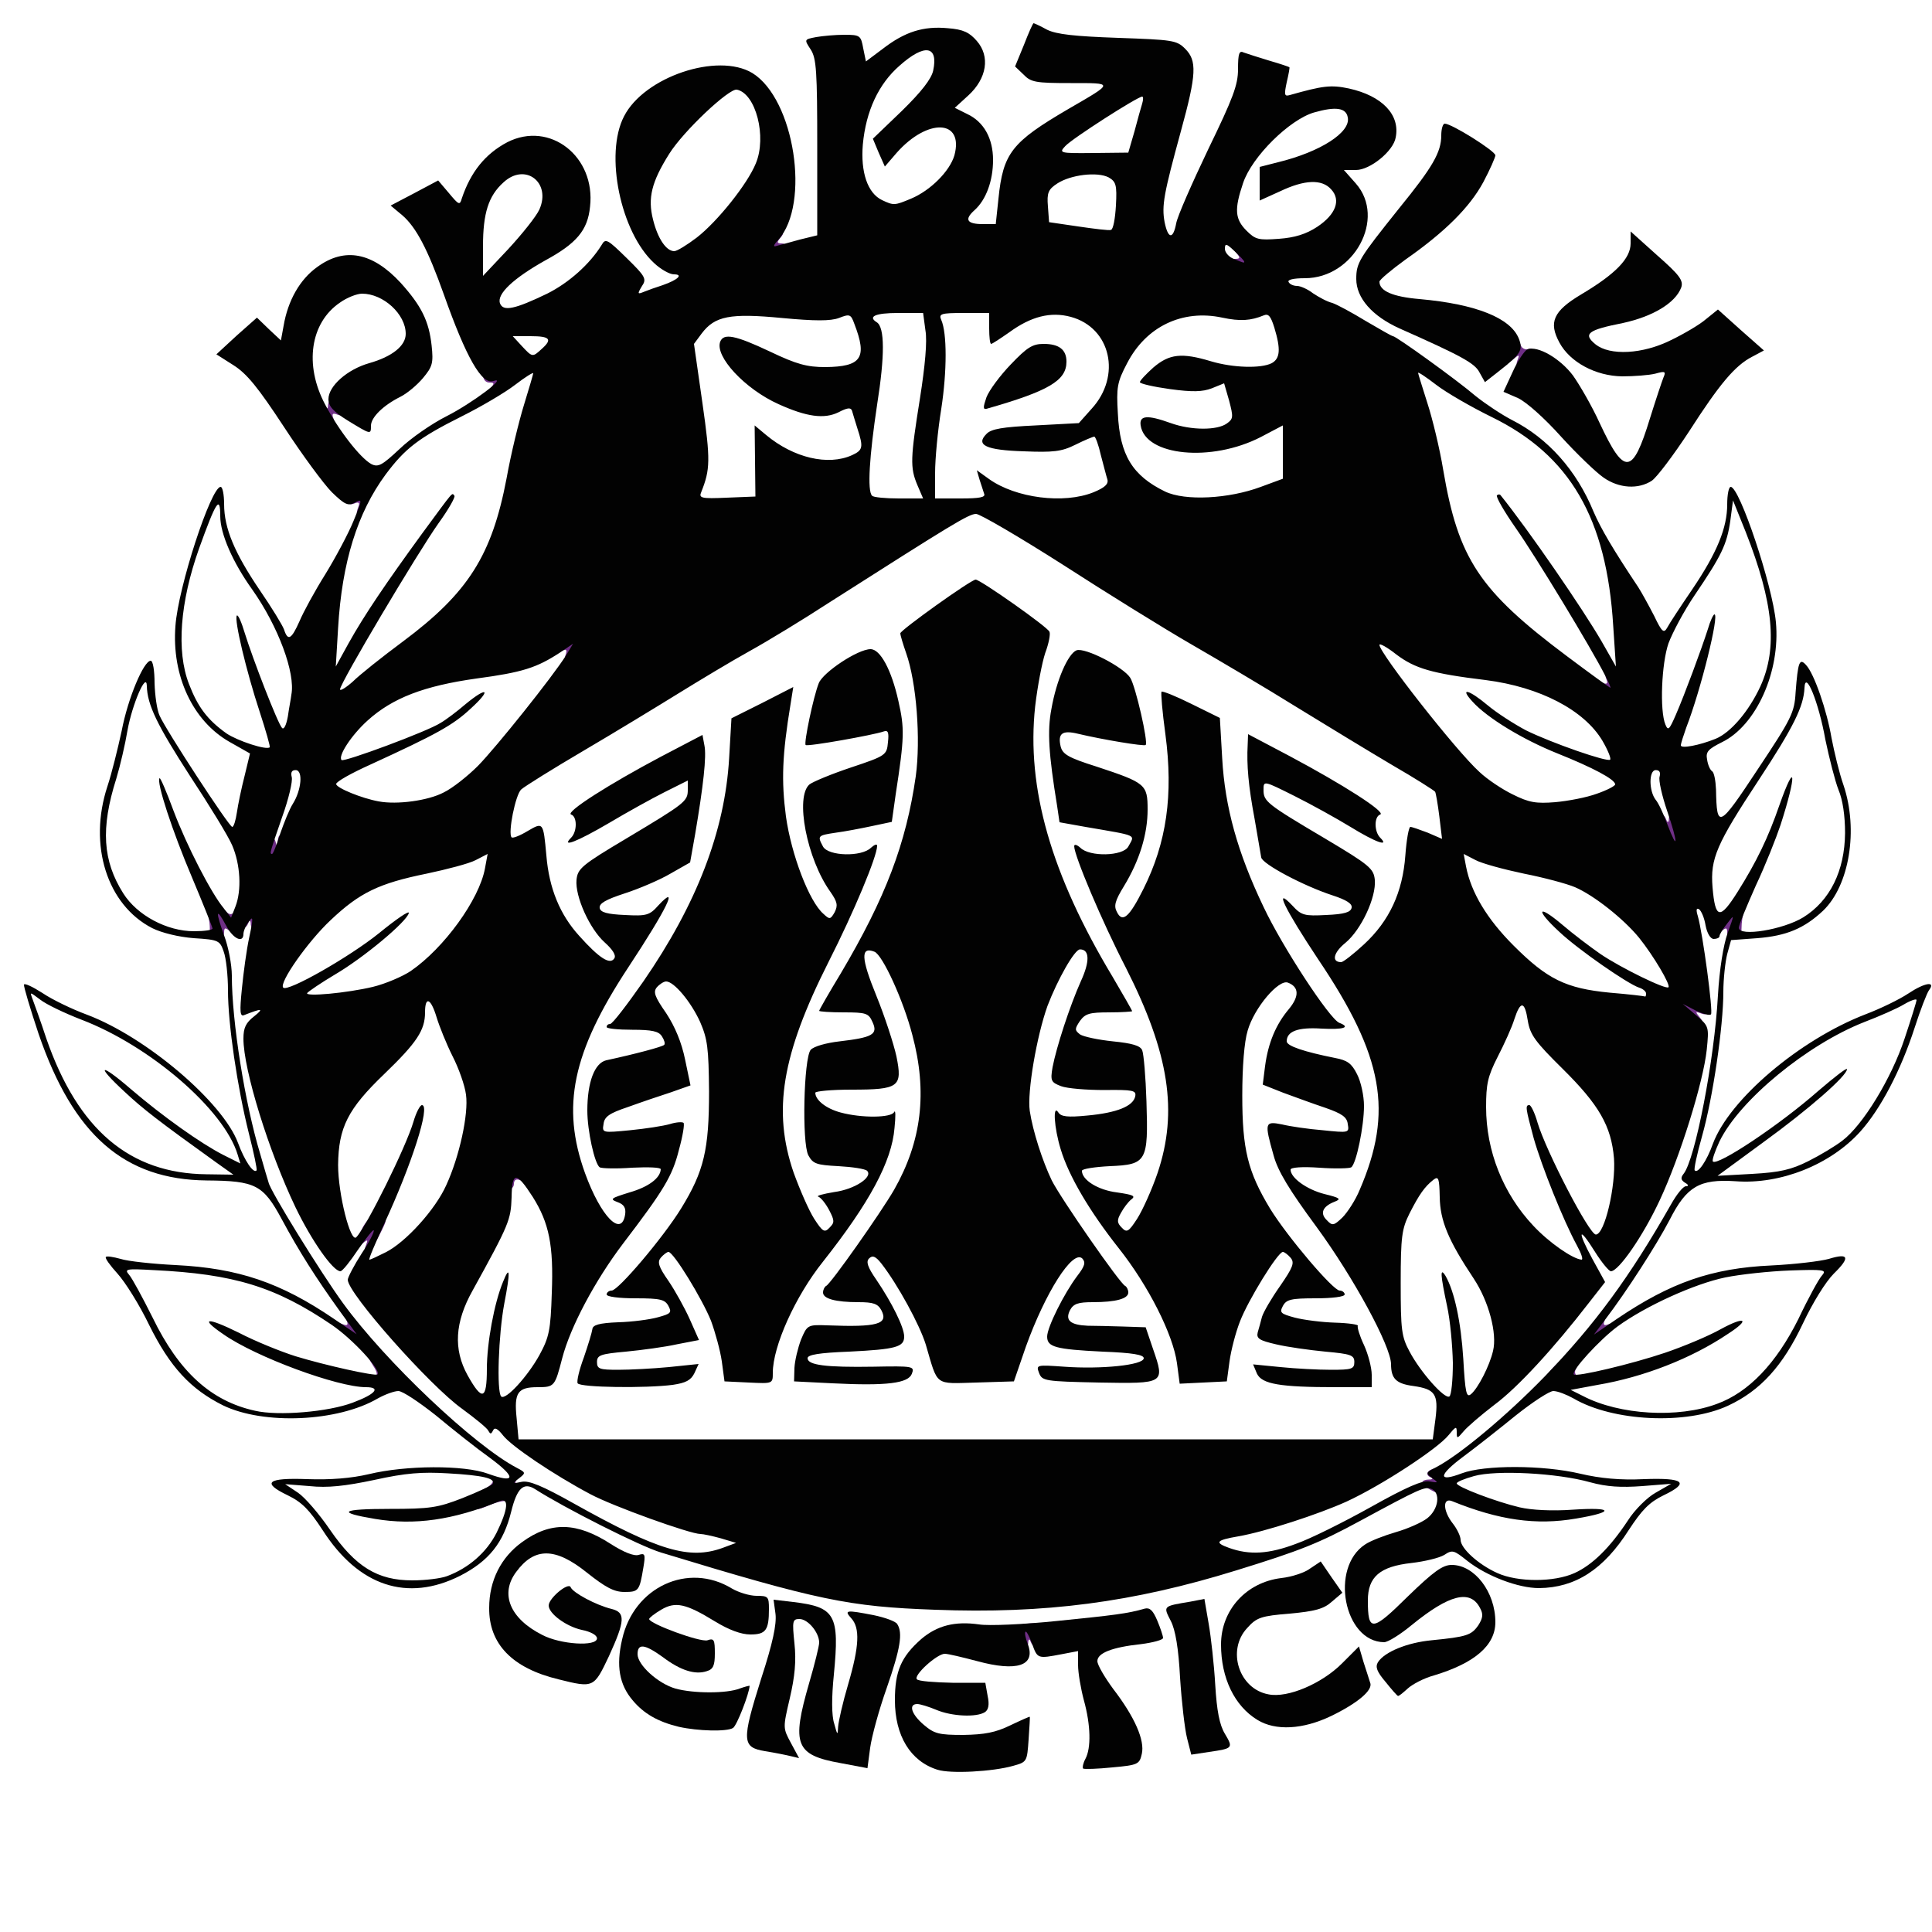 <?xml version="1.0" encoding="utf-8"?>
<!DOCTYPE svg PUBLIC "-//W3C//DTD SVG 20010904//EN" "http://www.w3.org/TR/2001/REC-SVG-20010904/DTD/svg10.dtd">
<svg version="1.0" xmlns="http://www.w3.org/2000/svg" width="500px" height="500px" viewBox="0 0 500 500" preserveAspectRatio="xMidYMid meet">
 <g fill="#6f2f86">
  <path d="M262.2 423.8 c0.3 -2.9 0.7 -3.3 3.6 -3.6 3 -0.3 3.2 -0.1 3.2 2.7 0 3.1 -1.4 4.2 -2.3 1.9 -0.3 -0.8 -0.6 -0.6 -0.6 0.5 -0.1 1 -0.9 1.7 -2.2 1.7 -1.7 0 -2 -0.5 -1.7 -3.2z"/>
  <path d="M123 388.7 c0 -1.6 0.9 -2.8 2.6 -3.5 1.4 -0.7 2.2 -1.7 1.9 -2.2 -0.4 -0.7 0.2 -0.9 1.8 -0.5 1.4 0.4 2.8 0.2 3.1 -0.4 0.4 -0.6 1.2 -1.1 1.8 -1.1 0.7 0 0.6 0.6 -0.2 1.5 -0.7 0.9 -0.8 1.5 -0.2 1.5 0.7 0 0.6 0.9 -0.1 2.5 -0.7 1.4 -1.8 2.3 -2.4 2 -0.7 -0.2 -2.8 0.2 -4.8 1.1 -3.4 1.4 -3.5 1.4 -3.5 -0.9z"/>
  <path d="M370.3 385.6 c-2.7 -1.3 -3 -2.6 -0.5 -2.7 1 0 1.2 -0.3 0.4 -0.6 -1.7 -0.7 -0.5 -2.3 1.9 -2.3 1.1 0 1.8 0.4 1.4 0.9 -0.3 0.5 -0.1 1.2 0.5 1.6 1.4 0.9 1.2 4.5 -0.2 4.4 -0.7 -0.1 -2.3 -0.6 -3.5 -1.3z"/>
  <path d="M96.6 357.5 c-0.3 -0.8 0 -1.5 0.5 -1.5 0.7 0 0.5 -1 -0.5 -2.5 -2.1 -3.2 -2 -4.5 0.2 -4.5 1.9 0 8.2 6.9 8.2 8.9 0 1.7 -7.7 1.3 -8.4 -0.4z"/>
  <path d="M400 357.1 c0 -2 5.7 -7.1 7.8 -7.1 1.4 0 1.5 1.9 0.2 4 -0.6 0.9 -0.5 1.7 0.3 2.2 1.8 1.2 -1.1 2.8 -5 2.8 -2.6 0 -3.3 -0.4 -3.3 -1.9z"/>
  <path d="M89.8 345.7 c-3.1 -2.6 -3.6 -4 -1.1 -3 1.2 0.5 1.5 0.2 1 -1 -1 -2.7 1 -2 3.2 1.2 3.8 5.3 1.9 6.9 -3.1 2.8z"/>
  <path d="M410 346.9 c0 -1.5 3.9 -6.9 5 -6.9 0.5 0 0.6 0.8 0.3 1.7 -0.5 1.2 -0.2 1.5 1 1 2.7 -1 2 1 -1.2 3.2 -3.2 2.3 -5.1 2.7 -5.1 1z"/>
  <path d="M94.7 322.3 c0.6 -1.6 0.5 -1.6 -1 -0.4 -2.1 1.7 -2.2 0.3 -0.1 -3.7 1.1 -2.3 2.2 -3.2 4 -3.2 2.9 0 2.9 0.1 0.4 5 -2 3.9 -4.6 5.7 -3.3 2.3z"/>
  <path d="M129 304.5 c0 -3.3 0.2 -3.5 3.5 -3.5 3.1 0 3.5 0.3 3.5 2.5 0 1.8 -0.4 2.3 -1.5 1.9 -0.9 -0.4 -1.5 0 -1.5 1 0 0.9 -0.8 1.6 -2 1.6 -1.6 0 -2 -0.7 -2 -3.5z"/>
  <path d="M433.7 264.3 c-0.4 -0.3 -0.7 -2.1 -0.7 -4 0 -3 0.3 -3.3 2.9 -3.3 4.4 0 6.1 1 6.1 3.6 0 1.8 -0.4 2.2 -1.7 1.7 -1.6 -0.6 -1.6 -0.5 -0.4 1 1.2 1.5 1 1.7 -2.1 1.7 -1.9 0 -3.8 -0.3 -4.1 -0.7z"/>
  <path d="M54.3 240.3 c0 -1.6 -0.4 -3.8 -0.8 -5 -0.6 -1.8 -0.4 -2.3 1.1 -2.3 1.1 0 2.5 0.9 3.2 2 0.7 1.2 1.7 1.8 2.2 1.5 0.6 -0.4 1 0.8 1 2.6 0 2.7 -0.2 3 -1.5 1.9 -1.2 -1 -1.5 -1 -1.5 0.4 0 0.9 -0.8 1.6 -1.9 1.6 -1.3 0 -1.8 -0.7 -1.8 -2.7z"/>
  <path d="M447 241.4 c0 -1.4 -0.3 -1.4 -1.5 -0.4 -1.3 1.1 -1.5 0.8 -1.5 -1.9 0 -1.9 0.4 -3 1 -2.6 0.6 0.3 1.3 -0.1 1.6 -0.9 0.3 -0.9 1.7 -1.6 3.1 -1.6 2 0 2.4 0.3 1.7 1.8 -0.4 0.9 -0.7 2.9 -0.7 4.5 0 2 -0.5 2.7 -1.8 2.7 -1.1 0 -1.9 -0.7 -1.9 -1.6z"/>
  <path d="M64.9 239.3 c0 -1.1 -0.3 -1.3 -0.6 -0.5 -0.9 2.3 -2.3 1.2 -2.3 -1.8 0 -2.8 0.3 -3 3.5 -3 3.3 0 3.5 0.2 3.5 3.5 0 2.8 -0.4 3.5 -2 3.5 -1.2 0 -2 -0.7 -2.1 -1.7z"/>
  <path d="M67 220 c0 -3.3 0.3 -4 1.9 -4 1.1 0 2.2 0.8 2.4 1.8 0.4 1.6 0.5 1.6 0.6 -0.1 0.2 -3.3 2.1 -0.7 2.1 2.9 0 3.2 -0.2 3.4 -3.5 3.4 -3.4 0 -3.5 -0.1 -3.5 -4z"/>
  <path d="M429 215.1 c0 -3.9 1.3 -5.5 2.3 -2.8 0.3 0.7 0.6 0.5 0.6 -0.5 0.1 -1.1 0.9 -1.8 2.2 -1.8 1.8 0 2 0.5 1.7 4.3 -0.3 3.9 -0.5 4.2 -3.5 4.5 -3.2 0.3 -3.3 0.2 -3.3 -3.7z"/>
  <path d="M413 178.5 c0 -1.9 0.4 -2.3 1.7 -1.8 1.2 0.5 1.5 0.2 1 -1 -0.5 -1.3 -0.1 -1.7 1.8 -1.7 2.2 0 2.5 0.4 2.5 3.5 0 3.3 -0.2 3.5 -3.5 3.5 -3.1 0 -3.5 -0.3 -3.5 -2.5z"/>
  <path d="M146.4 169.4 c0.4 -1.2 0.2 -1.5 -0.9 -1 -1.1 0.4 -1.5 -0.1 -1.5 -1.9 0 -2.2 0.4 -2.5 3.5 -2.5 3.3 0 3.5 0.2 3.5 3.5 0 3.1 -0.3 3.5 -2.6 3.5 -2 0 -2.5 -0.4 -2 -1.6z"/>
  <path d="M92.7 131.3 c0.5 -1.2 0.2 -1.5 -1 -1 -1.3 0.5 -1.7 0.1 -1.7 -1.8 0 -2.2 0.4 -2.5 3.5 -2.5 l3.5 0 -1.7 3.5 c-1.7 3.5 -3.8 5 -2.6 1.8z"/>
  <path d="M82 107 c0 -3 1.4 -4.1 2.3 -1.7 0.3 0.7 0.6 0.5 0.6 -0.5 0.1 -1.1 0.9 -1.8 2.1 -1.8 1.5 0 2 0.7 2 2.5 0 1.9 -0.4 2.3 -1.7 1.8 -1.2 -0.5 -1.5 -0.2 -1 1 0.5 1.3 0.1 1.7 -1.8 1.7 -2.1 0 -2.5 -0.5 -2.5 -3z"/>
  <path d="M126.9 100.6 c1.1 -1.4 1.1 -1.6 -0.3 -1.6 -0.9 0 -1.6 -0.8 -1.6 -2 0 -1.6 0.7 -2 3.6 -2 3.4 0 3.5 0.1 3.2 3.3 -0.3 2.7 -0.7 3.2 -3.2 3.5 -2.6 0.3 -2.8 0.2 -1.7 -1.2z"/>
  <path d="M392.7 93.3 c0.6 -1.6 0.5 -1.6 -1 -0.4 -1.5 1.2 -1.7 1 -1.7 -1.8 0 -3.3 2.5 -4.5 3.6 -1.7 0.3 0.8 1.2 1.2 2 0.9 1 -0.4 1.4 0.3 1.4 2.1 0 2.1 -0.5 2.6 -2.5 2.6 -1.9 0 -2.3 -0.4 -1.8 -1.7z"/>
  <path d="M318 69 c0 -1.2 0.7 -2 1.6 -2 1.4 0 1.4 -0.3 0.4 -1.5 -1.1 -1.3 -0.8 -1.5 1.9 -1.5 2.9 0 3.1 0.2 3.1 3.5 0 3.3 -0.2 3.5 -3.5 3.5 -2.8 0 -3.5 -0.4 -3.5 -2z"/>
  <path d="M197 63.5 c0 -3.3 0.2 -3.5 3.1 -3.5 2.7 0 3 0.2 1.9 1.5 -1 1.2 -1 1.5 0.4 1.5 0.9 0 1.6 0.8 1.6 2 0 1.6 -0.7 2 -3.5 2 -3.3 0 -3.5 -0.2 -3.5 -3.5z"/>
  <path d="M222.7 61.3 c-0.4 -0.3 -0.7 -2.1 -0.7 -4 0 -3.2 0.1 -3.3 4 -3.3 l4 0 0 4 c0 3.9 -0.1 4 -3.3 4 -1.9 0 -3.7 -0.3 -4 -0.7z"/>
 </g>
 <g fill="#020202">
  <path d="M242.6 458 c-7 -2.2 -11 -8.8 -11 -18 0 -7.5 1.6 -11.2 6.8 -15.8 4.1 -3.5 8.7 -4.7 15 -3.8 2.4 0.4 11.5 0 20.2 -0.9 14.8 -1.5 18.2 -1.9 22.7 -3.2 1.3 -0.3 2.1 0.5 3.2 3.1 0.8 1.9 1.5 4 1.5 4.5 0 0.5 -2.6 1.2 -5.7 1.6 -7.5 0.8 -11.3 2.3 -11.3 4.4 0 1 1.9 4.2 4.1 7.2 5.6 7.3 8.2 13.3 7.4 16.8 -0.6 2.7 -1 2.9 -7.6 3.5 -3.9 0.4 -7.3 0.5 -7.6 0.3 -0.2 -0.3 0 -1.4 0.6 -2.5 1.5 -2.8 1.4 -8.7 -0.4 -15.2 -0.8 -3 -1.5 -7.1 -1.5 -9.1 l0 -3.6 -4.2 0.8 c-6.3 1.2 -6.3 1.2 -7.7 -2.7 -0.7 -1.9 -1.5 -3.4 -1.7 -3.1 -0.3 0.2 0 1.7 0.6 3.2 2.1 5.6 -2.8 7.2 -13.1 4.4 -3.8 -1 -7.5 -1.9 -8.4 -1.9 -2 0 -8.2 5.6 -7.2 6.6 0.4 0.5 4.6 0.8 9.2 0.9 l8.5 0 0.6 3.4 c0.5 2.3 0.2 3.6 -0.7 4.2 -2.2 1.4 -8.6 1.1 -12.6 -0.6 -1.9 -0.8 -4.2 -1.5 -4.9 -1.5 -2.4 0 -1.5 2.7 1.7 5.4 2.7 2.3 3.9 2.6 10.2 2.6 5.5 -0.1 8.3 -0.6 12.2 -2.5 2.7 -1.3 5 -2.3 5 -2.2 0.1 0.1 -0.1 2.8 -0.3 5.9 -0.4 5.7 -0.4 5.8 -4 6.8 -5.3 1.5 -16.2 2.1 -19.6 1z"/>
  <path d="M217.6 456.3 c-11.8 -2.1 -12.8 -4.8 -8.2 -20.7 1.4 -4.8 2.6 -9.6 2.6 -10.5 0 -2.6 -2.9 -6.1 -5.1 -6.1 -1.8 0 -1.9 0.5 -1.3 6.3 0.5 4.6 0.1 8.6 -1.2 14.2 -1.8 7.7 -1.8 7.7 0.3 11.6 l2.1 3.9 -2.1 -0.5 c-1.2 -0.3 -4.2 -0.9 -6.7 -1.3 -6 -1 -6.1 -2.6 -1 -18.8 3 -9.2 4 -14 3.7 -16.7 l-0.5 -3.7 5.1 0.6 c10.9 1.3 12 3.3 10.5 18.8 -0.6 5.9 -0.6 10.6 0.1 12.7 0.8 3 0.9 3.1 1 0.8 0.1 -1.4 1.2 -6.3 2.6 -11 2.9 -9.9 3.1 -14.6 0.8 -17.1 -1.9 -2.1 -1.4 -2.2 5.8 -0.8 2.9 0.6 5.7 1.6 6.1 2.3 1.5 2.3 0.8 6.4 -2.7 16.5 -2 5.6 -3.9 12.6 -4.3 15.5 l-0.7 5.3 -6.9 -1.3z"/>
  <path d="M307.2 449.8 c-0.6 -2.4 -1.4 -9.4 -1.8 -15.6 -0.4 -7.6 -1.2 -12.4 -2.4 -14.7 -2 -3.9 -2.1 -3.8 5.1 -5 l3.6 -0.7 1.1 6.4 c0.6 3.4 1.4 10.6 1.7 15.8 0.4 6.7 1.1 10.4 2.5 12.7 2.2 3.7 2.1 3.8 -4.1 4.7 l-4.6 0.7 -1.1 -4.3z"/>
  <path d="M175.7 446.9 c-5.4 -1.3 -9.1 -3.4 -12 -6.9 -3.4 -4 -4.3 -8.9 -2.7 -15.7 3 -13.6 17.1 -20.1 28.4 -13.2 1.7 1 4.6 1.9 6.4 1.9 3 0 3.2 0.2 3.2 3.4 0 5.5 -0.8 6.6 -4.8 6.6 -2.4 0 -5.6 -1.2 -9.2 -3.4 -7.5 -4.6 -10.2 -5.2 -13.9 -3 -1.7 1 -3.1 2.1 -3.1 2.4 0 1.2 13.3 6.1 15.1 5.5 1.7 -0.6 1.9 -0.1 1.9 3.4 0 3.1 -0.4 4.1 -2.1 4.6 -3 1 -6.8 -0.2 -11.3 -3.6 -4.7 -3.4 -6.6 -3.7 -6.6 -0.8 0 2.8 5.3 7.6 9.8 8.9 4.7 1.3 13.3 1.3 16.6 0 1.4 -0.5 2.6 -0.8 2.6 -0.7 -0.1 2 -3.3 10.3 -4.3 10.9 -1.6 1 -9.1 0.8 -14 -0.3z"/>
  <path d="M325.4 445.1 c-5.9 -3.6 -9.4 -10.8 -9.4 -19.5 0 -8.9 6.5 -16.1 15.6 -17.2 2.7 -0.3 6.1 -1.4 7.5 -2.5 l2.7 -1.8 2.8 4.1 2.8 4 -2.7 2.3 c-2.1 1.9 -4.4 2.5 -10.9 3.1 -7.4 0.6 -8.6 1 -11 3.7 -5.4 5.7 -2.2 15.8 5.5 17.2 5 1 13.8 -2.8 19 -8 l4.4 -4.4 1.2 4.1 c0.7 2.2 1.5 4.6 1.7 5.3 0.8 1.9 -3.3 5.3 -10.1 8.6 -7.3 3.5 -14.4 3.9 -19.1 1z"/>
  <path d="M358.6 435.3 c-2.3 -2.7 -2.7 -3.9 -2 -5.1 1.7 -2.7 7.6 -5.1 13.9 -5.7 9.1 -0.9 10.3 -1.3 12.1 -3.9 1.2 -1.9 1.3 -2.9 0.4 -4.5 -2.5 -4.8 -7.9 -3.5 -17.7 4.5 -2.9 2.4 -6.1 4.4 -7.1 4.4 -10.4 -0.1 -14.1 -19.3 -4.9 -25.3 1.3 -0.9 4.9 -2.3 8 -3.2 3.1 -0.9 6.7 -2.5 8.1 -3.6 2.9 -2.3 3.5 -6.6 1 -7.6 -1.7 -0.6 -2.9 -0.1 -18.4 8.3 -10.7 5.8 -15.5 7.7 -32 12.8 -26.8 8.3 -49.6 11.3 -78.1 10.2 -22.2 -0.8 -30.1 -2.4 -70.8 -14.8 -5.4 -1.6 -25.3 -11.7 -32.6 -16.4 -3 -1.9 -4.7 -0.3 -6.2 5.8 -2 8.1 -5.8 12.8 -13.2 16.6 -13.7 6.9 -26.3 2.7 -35.6 -11.8 -3.4 -5.2 -5.3 -7.2 -9 -9 -6.9 -3.3 -5.4 -4.6 5.1 -4.2 5.9 0.2 11.2 -0.2 15.9 -1.3 9.5 -2.3 24.6 -2.4 30.8 -0.1 7.2 2.6 7.4 1 0.5 -4.1 -3.5 -2.5 -9.8 -7.5 -14 -11 -4.3 -3.4 -8.6 -6.3 -9.7 -6.3 -1.1 0 -3.5 0.9 -5.3 1.9 -10.4 6.1 -29.6 6.9 -40.1 1.8 -8.4 -4.2 -13.7 -9.9 -19.1 -20.8 -2.5 -5.2 -6.2 -11.1 -8.2 -13.3 -1.9 -2.1 -3.3 -4 -3 -4.3 0.2 -0.3 2 0 3.8 0.5 1.8 0.6 8.3 1.3 14.3 1.6 16.1 0.8 27.1 4.5 40.9 13.9 l5.9 4 -4.3 -5.9 c-6.2 -8.6 -10.7 -15.7 -15.1 -23.9 -4.8 -8.9 -6.8 -9.9 -19.4 -10 -21.3 -0.2 -34.5 -11.7 -43.5 -37.9 -2.2 -6.6 -3.9 -12.3 -3.8 -12.8 0.2 -0.4 2.3 0.6 4.8 2.2 2.5 1.7 7.7 4.2 11.5 5.6 15.4 5.8 35.2 22.7 39.1 33.2 1.7 4.6 4 8 4.8 7.1 0.2 -0.2 -0.7 -4.5 -2 -9.6 -3 -12 -5.4 -28.3 -5.4 -37 0 -3.9 -0.5 -8.4 -1.1 -10 -1 -2.9 -1.3 -3.1 -7.7 -3.5 -4 -0.3 -8.4 -1.4 -10.8 -2.6 -11.7 -6 -16.6 -21.5 -11.6 -36.7 1.1 -3.3 2.7 -9.8 3.7 -14.4 1.6 -8.4 5.7 -18.1 7.5 -18.1 0.6 0 1 2.6 1 5.8 0.1 3.1 0.6 6.9 1.3 8.4 1.6 3.7 18 28.8 18.8 28.8 0.4 0 0.9 -1.7 1.2 -3.7 0.3 -2.1 1.2 -6.4 2 -9.5 l1.4 -5.8 -5.3 -3 c-9.5 -5.4 -15 -17.1 -14 -30 0.7 -10 9.2 -36 11.7 -36 0.5 0 0.9 2 0.9 4.5 0 6.2 2.7 12.6 9.2 22.2 3.1 4.5 5.9 9.1 6.3 10.2 1 3.1 1.9 2.6 4 -2.1 1 -2.4 4 -7.9 6.7 -12.2 2.7 -4.4 6 -10.6 7.3 -13.8 2.3 -5.6 2.3 -5.8 0.3 -4.7 -1.7 0.9 -2.6 0.5 -5.9 -2.7 -2.1 -2.1 -7.7 -9.7 -12.4 -16.9 -6.7 -10.2 -9.6 -13.8 -13.1 -16 l-4.4 -2.8 5.2 -4.8 5.3 -4.7 3.1 3 3.1 2.9 0.7 -3.8 c1.1 -6.5 4.2 -12 8.7 -15.2 7.1 -5.2 14.3 -3.8 21.6 4.1 5.4 6 7.3 9.9 8 16.2 0.5 4.6 0.2 5.5 -2.2 8.4 -1.5 1.8 -4.1 4 -5.9 4.9 -4.4 2.2 -7.6 5.3 -7.6 7.5 0 2.3 0 2.3 -5.9 -1.3 -3.9 -2.4 -5.1 -3.8 -5.1 -5.6 0 -3.4 4.9 -7.7 10.5 -9.3 6 -1.7 9.5 -4.5 9.5 -7.6 0 -5.1 -5.8 -10.4 -11.3 -10.4 -1.3 0 -3.9 1 -5.7 2.3 -7.7 5.2 -9.3 16.1 -3.9 26.3 3.5 6.7 9.1 13.9 12 15.5 1.8 0.9 2.8 0.3 7.3 -3.9 2.9 -2.8 8.4 -6.6 12.2 -8.5 6.5 -3.3 16 -10.4 12.1 -9.1 -3 1.1 -7.1 -6.2 -12.8 -22.3 -4.2 -11.8 -7.2 -17.5 -10.8 -20.6 l-3 -2.5 6.1 -3.2 6.2 -3.3 2.8 3.3 c2.5 3 2.8 3.2 3.3 1.4 2.3 -6.9 6.1 -11.6 11.8 -14.6 11 -5.6 22.9 3.7 21.4 16.7 -0.6 6.1 -3.5 9.5 -11.6 13.9 -8.2 4.6 -12.6 8.7 -11.7 11.1 0.8 2.2 3.9 1.5 12.2 -2.5 5.6 -2.8 11 -7.6 14.1 -12.6 1 -1.8 1.5 -1.5 6.5 3.4 4.9 4.8 5.2 5.4 3.9 7.3 -1.2 2 -1.1 2.1 0.6 1.4 1 -0.4 3.2 -1.2 4.8 -1.7 4 -1.4 5.4 -2.8 2.9 -2.8 -1.1 0 -3.4 -1.3 -5.1 -2.9 -8.7 -8 -12.9 -28.2 -7.8 -38 5.2 -10.2 24.2 -16.6 33.2 -11.2 10.9 6.7 15.1 33.9 6.7 43.2 -1.3 1.4 -1.4 1.9 -0.3 1.5 0.8 -0.2 3.4 -0.9 5.9 -1.6 l4.5 -1.1 0 -22.8 c0 -19.6 -0.2 -23 -1.7 -25.3 -1.7 -2.6 -1.7 -2.6 1.4 -3.2 1.7 -0.3 5 -0.6 7.3 -0.6 4.1 0 4.3 0.2 4.9 3.5 l0.7 3.4 4.4 -3.3 c5.7 -4.4 10.5 -5.9 16.8 -5.3 4 0.3 5.6 1.1 7.5 3.3 3.5 4 2.6 9.7 -2.2 14.1 l-3.5 3.2 3.2 1.6 c4.3 2 6.7 6.3 6.7 11.9 0 5.4 -1.8 10.3 -4.8 13 -2.7 2.4 -2 3.6 2.2 3.6 l3.3 0 0.7 -6.6 c1.2 -11.8 3.4 -14.6 18.1 -23.2 11.9 -6.9 11.9 -6.7 0.6 -6.7 -9 0 -10.3 -0.2 -12.2 -2.2 l-2.2 -2.1 2.3 -5.6 c1.2 -3.1 2.3 -5.6 2.5 -5.6 0.1 0 1.7 0.7 3.5 1.7 2.5 1.2 7.1 1.7 18.4 2.1 14 0.5 15.1 0.6 17.3 2.8 3.1 3.1 3 6.5 -1.1 21.4 -4.4 16.1 -5 19.2 -4.2 23.5 0.9 4.4 2.2 4.5 3 0.3 0.3 -1.8 4.1 -10.4 8.3 -19.2 6.4 -13.2 7.7 -16.6 7.7 -20.7 0 -4.1 0.3 -4.9 1.5 -4.3 0.9 0.3 3.9 1.3 6.6 2.1 2.8 0.8 5.1 1.6 5.2 1.7 0.1 0.1 -0.2 1.8 -0.7 3.9 -0.7 3.3 -0.6 3.7 0.8 3.3 8.5 -2.4 10.6 -2.7 15.3 -1.7 8.6 1.9 13.3 6.8 12.1 12.7 -0.6 3.5 -6.6 8.4 -10.3 8.4 l-3.1 0 3.1 3.5 c7.9 9 -0.5 24.5 -13.2 24.5 -3 0 -4.6 0.4 -4.2 1 0.3 0.6 1.3 1 2.2 1 0.8 0 2.7 0.8 4.1 1.9 1.5 1 3.7 2.2 5 2.5 1.2 0.4 5.1 2.5 8.7 4.7 3.6 2.1 6.7 3.9 7 3.9 0.8 0 16.5 11.3 21.4 15.5 2.5 2 6.7 4.8 9.4 6.2 9.3 4.7 16.7 13 21.1 23.7 1.9 4.4 5 9.7 11.6 19.6 0.9 1.4 2.7 4.7 4.1 7.4 2 4.2 2.5 4.6 3.4 3 0.5 -1 3.4 -5.4 6.4 -9.8 6.5 -9.6 9.1 -16 9.1 -22.1 0 -2.5 0.4 -4.5 0.9 -4.5 2.3 0 10.8 25.4 11.7 35 1.2 12.8 -5.1 26.8 -14 31.1 -3.6 1.8 -4.2 2.5 -3.8 4.5 0.2 1.4 0.8 2.7 1.3 3 0.5 0.3 0.9 2.4 1 4.7 0.2 10.3 0.7 10.1 10.8 -5.2 8.7 -13.1 9.5 -14.6 9.8 -19.9 0.6 -7.9 1 -9 2.7 -7.1 2.1 2.2 5.4 11.8 6.6 18.9 0.7 3.6 2 9.1 3.1 12.2 3.9 11.6 1.5 26 -5.3 32.5 -4.9 4.6 -9.5 6.5 -17 7.1 l-6.8 0.5 -1 3.6 c-0.5 2 -1 6.4 -1 9.8 0 8.9 -2.7 27.4 -5.5 37.3 -1.3 4.6 -2.2 8.7 -1.9 8.9 0.8 0.9 3.1 -2.4 4.7 -6.9 4.3 -11.5 22.4 -26.9 39.5 -33.5 3.7 -1.4 8.7 -3.8 11.1 -5.4 4.2 -2.8 7.2 -3.3 5.3 -0.8 -0.5 0.7 -2.2 5 -3.7 9.7 -3.6 11.1 -8.8 21 -14.1 26.9 -7.7 8.5 -20.6 13.7 -32.3 12.8 -9.2 -0.6 -12.6 1.3 -17 10 -3.5 6.7 -11.2 18.6 -16.6 25.7 l-3 4 6 -4.1 c13.9 -9.4 24.5 -13.1 39.9 -13.8 6.1 -0.3 12.8 -1.1 14.9 -1.7 5.2 -1.6 5.6 -0.4 1.3 3.8 -2.1 2.1 -5.4 7.4 -8 12.9 -5.2 11 -11 17.4 -19.4 21.3 -10.8 5 -29.8 4.1 -40 -1.9 -1.8 -1 -4.1 -1.9 -5.2 -1.9 -1 0 -5.3 2.8 -9.7 6.3 -4.3 3.5 -10.4 8.3 -13.5 10.6 -6.6 4.9 -6.8 6.8 -0.5 4.4 5.8 -2.2 21 -2.2 30.7 0.1 5.1 1.2 10.4 1.7 16.4 1.4 10.5 -0.4 12 0.9 5.1 4.2 -3.7 1.8 -5.6 3.8 -9 9 -6.5 10.2 -13.8 14.9 -23.2 15 -5.4 0 -13.5 -3.1 -18.5 -7 -3.5 -2.8 -3.9 -3 -6 -1.6 -1.3 0.8 -5.1 1.7 -8.5 2.1 -8.2 0.9 -11.3 3.6 -11.3 9.7 0 8.2 1.1 8.1 10.3 -1 6.8 -6.6 9.1 -8.2 11.4 -8.2 5.9 0 11.3 7 11.3 14.8 0 6 -5.3 10.6 -15.9 13.8 -2.6 0.7 -5.6 2.3 -6.8 3.4 -1.2 1.1 -2.3 2 -2.5 1.9 -0.2 0 -1.6 -1.6 -3.2 -3.6z m-242.9 -27.4 c5.6 -2.1 10.2 -6.1 12.8 -11.2 3 -6.1 3.3 -9.2 0.8 -8.2 -12.1 4.9 -22 6.3 -32.2 4.6 -10.2 -1.7 -8.9 -2.6 3.7 -2.6 10.5 0 12.5 -0.3 18.9 -2.8 4 -1.6 7.5 -3.2 7.8 -3.7 0.8 -1.4 -2.6 -2.2 -11.6 -2.7 -6.6 -0.4 -10.9 -0.1 -19 1.7 -7.6 1.6 -12.1 2.1 -16.8 1.6 l-6.3 -0.5 3.3 2.2 c1.8 1.2 5.5 5.5 8.3 9.6 6.6 9.6 12.3 13.1 21.3 13.1 3.4 0 7.4 -0.5 9 -1.1z m291.8 -0.8 c4.6 -2.1 9.1 -6.5 13.8 -13.6 1.7 -2.7 5 -6 7.2 -7.2 l4 -2.3 -7.5 0.6 c-5.5 0.4 -9.1 0.2 -13.5 -1 -8.5 -2.4 -24.3 -3.2 -30 -1.6 -2.5 0.7 -4.5 1.5 -4.5 1.9 0 0.9 10.3 4.8 16.3 6.2 3 0.7 8.4 1 13.8 0.6 10.5 -0.7 10.9 0.6 0.8 2.3 -10.4 1.8 -20 0.4 -32.1 -4.5 -2.5 -1 -2.4 2.5 0.2 5.8 1.1 1.4 2 3.3 2 4.2 0 2.2 4.6 6.4 9.5 8.6 5.3 2.4 14.7 2.4 20 0z m-220.5 -6.5 l3.5 -1.3 -4 -1.2 c-2.2 -0.6 -4.5 -1.1 -5.2 -1.1 -2.7 0 -22.7 -7.2 -28.5 -10.3 -9.6 -5.1 -20.4 -12.4 -22.6 -15.2 -1.4 -1.8 -2.2 -2.2 -2.6 -1.3 -0.5 1 -0.7 1 -1.2 0.1 -0.3 -0.7 -3.4 -3.2 -6.8 -5.7 -8.3 -5.9 -29.6 -29.9 -29.6 -33.4 0 -0.6 1.6 -3.7 3.6 -6.8 2 -3 3.4 -5.8 3.1 -6 -0.2 -0.2 -2 2.1 -4.1 5.1 -2 3 -4 5.5 -4.5 5.5 -1.9 0 -7.4 -7.8 -11.6 -16.5 -6.9 -14.4 -13.5 -35.6 -13.5 -43.7 0 -2.8 0.6 -4.1 2.8 -5.8 2.6 -2.1 2 -2.1 -2.6 -0.3 -1.1 0.5 -1.2 -0.9 -0.6 -6.8 0.4 -4.1 1.2 -10.1 1.9 -13.3 1.1 -5.1 1 -5.7 -0.1 -4.1 -0.8 1 -1.4 2.5 -1.4 3.2 0 2.5 -2.7 1.3 -4.5 -2.2 -2.6 -4.8 -2.8 -3.8 -0.5 2.6 1.1 2.9 2 7.6 2 10.4 0 11.9 3.4 33.1 7.3 46 1.1 3.9 2.1 7.2 2.2 7.5 0.3 2 13.6 23.5 19.3 31.3 10.9 15 33.9 36.8 45 42.6 2.3 1.2 2.3 1.3 0.5 2.7 -1.7 1.3 -1.6 1.4 0.7 0.9 1.9 -0.4 5.3 1 13.5 5.6 22 12.3 29.9 14.6 38.5 11.5z m148.5 -1.1 c3.7 -1.3 12.3 -5.6 19.3 -9.5 9.1 -5.1 13.4 -7 15.2 -6.6 2.3 0.4 2.3 0.3 0.6 -0.9 -1.7 -1.3 -1.6 -1.4 1.1 -2.8 6.1 -3.2 18.2 -13.3 28.1 -23.5 13 -13.5 21.9 -25.6 32.6 -44.4 1.5 -2.7 3.2 -4.8 3.9 -4.8 0.8 0 0.7 -0.4 -0.2 -0.9 -1.1 -0.7 -1.2 -1.3 -0.4 -2.3 3 -3.7 8 -29.5 8.9 -46.2 0.4 -6.8 1.4 -13 2.5 -16.1 1.8 -5 1.8 -5 -0.1 -2.5 -1.1 1.4 -2 2.8 -2 3.3 0 0.4 -0.7 0.7 -1.5 0.7 -0.8 0 -1.7 -1.4 -2.1 -3.5 -0.3 -1.9 -1.1 -3.8 -1.7 -4.2 -0.7 -0.4 -0.8 0.2 -0.3 1.8 1.3 4.6 4 24.8 3.4 25.4 -0.3 0.4 -2.1 -0.1 -4 -1 l-3.3 -1.7 3.4 2.9 c3.4 2.9 3.4 3 2.8 9 -0.9 8.4 -6.9 27.7 -12.2 39 -4.3 9.2 -10.6 18.3 -12.6 18.3 -0.5 0 -2.4 -2.3 -4.1 -5 -4.3 -6.9 -4.7 -5.6 -0.7 1.8 l3.3 6 -4.3 5.5 c-8.9 11.5 -18.3 21.8 -24.4 26.3 -3.4 2.6 -7 5.7 -7.9 6.8 -1.7 2 -1.8 2 -1.8 0.2 0 -1.6 -0.3 -1.4 -2.1 0.8 -2.8 3.5 -17.3 13 -26.4 17.2 -7.3 3.3 -21.1 7.8 -28 9 -5.8 1 -6.3 1.6 -2.4 3 5.3 1.9 10.3 1.6 17.4 -1.1z m36 -32.3 c0.8 -6.4 -0.1 -7.7 -5.7 -8.5 -4.5 -0.6 -5.8 -1.9 -5.8 -5.7 -0.1 -4.7 -9.7 -22.4 -19.3 -35.5 -7 -9.5 -10 -14.4 -11.1 -18.5 -2.4 -8.5 -2.3 -8.9 2.2 -8 2 0.5 6.8 1.2 10.5 1.5 6.8 0.7 6.9 0.7 6.5 -1.6 -0.2 -1.8 -1.5 -2.7 -5.8 -4.2 -3 -1 -7.9 -2.8 -10.9 -3.9 l-5.3 -2.1 0.6 -4.8 c0.8 -6 2.8 -10.8 6.2 -14.8 2.7 -3.3 2.6 -5.7 -0.3 -6.8 -2.4 -0.9 -8.7 6.5 -10.4 12.4 -0.9 2.9 -1.4 9.5 -1.4 16.8 0 13.9 1.4 19.7 7.2 29.3 4.5 7.3 16.3 21.2 18 21.2 0.7 0 1.3 0.5 1.3 1 0 0.6 -3.2 1 -7.5 1 -6.4 0 -7.6 0.3 -8.5 2 -0.9 1.7 -0.6 2 3.1 3 2.3 0.6 7 1.2 10.4 1.3 3.5 0.1 6.1 0.5 5.9 0.8 -0.2 0.4 0.5 2.7 1.6 5 1.1 2.4 2 5.9 2 7.7 l0 3.2 -9.2 0 c-14.6 0 -19.2 -0.8 -20.5 -3.5 l-1 -2.4 7.1 0.7 c3.9 0.4 9.8 0.7 13.1 0.7 5.3 0 6 -0.2 6 -2 0 -1.8 -0.9 -2.1 -7.5 -2.7 -4.1 -0.4 -9.9 -1.2 -12.8 -1.9 -4.3 -1 -5.1 -1.5 -4.7 -3.1 0.3 -1 0.8 -2.8 1.1 -4 0.4 -1.3 2.5 -4.9 4.7 -8 3.3 -4.8 3.8 -6 2.7 -7.3 -0.7 -0.8 -1.6 -1.5 -2 -1.5 -1.3 0 -9 12.5 -11.1 18 -1.1 2.8 -2.3 7.4 -2.7 10.3 l-0.7 5.2 -6.1 0.3 -6.1 0.3 -0.7 -5.3 c-1 -7.4 -7.4 -20.1 -15.1 -29.8 -7.5 -9.5 -12.9 -18.6 -15 -25.6 -1.7 -5.5 -2.1 -11.8 -0.6 -9.5 0.7 1.1 2.4 1.3 7.5 0.8 7.6 -0.7 11.9 -2.4 12.4 -5 0.3 -1.5 -0.6 -1.7 -8 -1.6 -4.6 0 -9.6 -0.4 -11.2 -1 -2.6 -1 -2.8 -1.4 -2.2 -4.9 1 -5.2 4.4 -15.7 7.3 -22.2 2.4 -5.2 2.3 -8.3 -0.2 -8.3 -1.4 0 -5.8 7.8 -8.4 14.6 -2.8 7.8 -5.3 22.3 -4.6 27.2 0.8 5.3 3.3 13 5.7 18 2.3 4.6 17.7 26.8 19 27.3 0.4 0.2 0.8 1 0.8 1.7 0 1.6 -3.2 2.5 -9.2 2.5 -3.8 0 -5 0.4 -5.9 2.1 -1.3 2.6 0.1 3.8 4.6 4 1.7 0 5.7 0.1 9 0.2 l6 0.2 1.9 5.6 c3.1 9 3.1 9 -14 8.7 -14 -0.3 -14.7 -0.4 -15.5 -2.5 -0.8 -2.1 -0.6 -2.1 6.5 -1.6 9.5 0.7 20.6 -0.4 20.6 -2.2 0 -0.9 -2.9 -1.4 -10.7 -1.7 -12.2 -0.6 -14.3 -1.2 -14.3 -3.9 0 -2.4 4.4 -11.2 7.8 -15.7 2 -2.6 2.2 -3.5 1.3 -4.5 -2.5 -2.4 -9.6 8.9 -14.6 22.8 l-3.1 9 -9.7 0.3 c-11 0.3 -9.9 1.1 -13.1 -9.8 -1.6 -5.2 -7.3 -15.6 -11.5 -21 -1.5 -1.9 -2.3 -2.2 -3.2 -1.3 -0.8 0.8 -0.4 2.2 1.9 5.5 4 5.9 7.2 12.3 7.2 14.7 0 2.7 -2.1 3.3 -14.2 3.9 -7.8 0.3 -10.8 0.8 -10.8 1.7 0 1.8 4.8 2.4 17.1 2.2 10.3 -0.2 10.6 -0.1 9.9 1.8 -0.9 2.5 -6.5 3.2 -20.5 2.5 l-10 -0.5 0.1 -3.5 c0.1 -1.9 0.9 -5.2 1.7 -7.3 1.6 -3.8 1.7 -3.9 6.9 -3.7 12.8 0.5 15.8 -0.3 13.9 -3.9 -0.9 -1.7 -2.1 -2.1 -5.9 -2.1 -6 0 -9.2 -0.9 -9.2 -2.5 0 -0.7 0.4 -1.5 0.8 -1.7 1.1 -0.4 14.2 -19 17.6 -24.9 7.1 -12.5 8.7 -25.2 4.7 -40.1 -2.3 -8.9 -7.7 -20.7 -9.8 -21.5 -3.6 -1.4 -3.5 1.6 0.5 11.4 2.2 5.4 4.5 12.5 5.2 15.7 1.6 7.9 0.7 8.6 -11.7 8.6 -5.1 0 -9.3 0.4 -9.3 0.8 0 1.9 2.8 4.1 6.5 5.1 5.5 1.5 13.2 1.4 13.9 -0.1 0.4 -0.7 0.4 1.1 0.1 4.1 -0.7 8.7 -6.5 19.4 -18.5 34.6 -7.2 9 -13 21.9 -13 28.8 0 2.8 0 2.8 -6.2 2.5 l-6.3 -0.3 -0.7 -5.2 c-0.4 -2.8 -1.7 -7.5 -2.8 -10.5 -2.3 -5.7 -9.7 -17.8 -11 -17.8 -0.4 0 -1.3 0.7 -2 1.5 -0.9 1.1 -0.6 2.3 2 6 1.7 2.5 4.2 7 5.5 9.9 l2.4 5.4 -5.7 1.1 c-3.1 0.7 -9.1 1.5 -13.2 1.9 -6.6 0.6 -7.5 0.9 -7.5 2.7 0 1.8 0.7 2 5.5 2 3 0 8.9 -0.3 13.1 -0.7 l7.7 -0.8 -1.1 2.4 c-0.9 1.8 -2.2 2.5 -5.6 3 -6.9 0.9 -23.9 0.7 -24.6 -0.4 -0.3 -0.5 0.4 -3.5 1.6 -6.7 1.1 -3.2 2.1 -6.5 2.2 -7.3 0.1 -1.1 1.7 -1.6 6.7 -1.8 3.6 -0.1 8.2 -0.7 10.3 -1.3 3.3 -0.9 3.6 -1.2 2.7 -2.9 -0.9 -1.7 -2.1 -2 -8.5 -2 -4.3 0 -7.5 -0.4 -7.5 -1 0 -0.5 0.6 -1 1.3 -1 1.7 0 13.4 -13.8 18 -21.3 5.9 -9.6 7.2 -15.2 7.2 -30.2 -0.1 -11.3 -0.4 -13.6 -2.3 -18 -2.4 -5.3 -6.8 -10.5 -8.8 -10.5 -0.6 0 -1.7 0.7 -2.4 1.5 -1 1.2 -0.6 2.4 2.4 6.7 2.3 3.5 4 7.6 4.9 12 l1.4 6.7 -5.1 1.8 c-2.8 0.9 -7.8 2.6 -11.1 3.8 -4.8 1.6 -6.1 2.5 -6.3 4.4 -0.4 2.3 -0.3 2.3 6.9 1.6 4 -0.4 8.6 -1.1 10.3 -1.6 1.6 -0.5 3.2 -0.6 3.5 -0.3 0.3 0.3 -0.2 3.4 -1.2 7 -1.7 6.8 -3.9 10.4 -14.5 24.3 -7.2 9.5 -13.6 21.5 -15.7 29.6 -1.9 7.3 -2 7.5 -6.4 7.5 -5.1 0 -6.1 1.4 -5.4 8 l0.5 5.5 118.3 0 118.3 0 0.7 -5.3z m-280.2 -4.2 c5.9 -2.2 7.4 -4 3.4 -4 -7.3 0 -28.5 -7.8 -36.9 -13.7 -6.3 -4.3 -4.3 -4.5 4 -0.4 4.2 2.2 10.9 4.9 14.7 6.1 7.9 2.4 20.6 5.2 21.2 4.7 1 -1.1 -6.4 -9.1 -11.8 -12.8 -14.6 -9.9 -25.3 -13.2 -46.2 -14.2 -7 -0.4 -7.6 -0.3 -6.3 1.2 0.8 0.9 3.5 5.9 6.1 11.1 6.8 14 15.1 21.6 26.5 24.1 6 1.4 19 0.3 25.3 -2.1z m353.1 0.3 c8.2 -3 15.3 -10.5 21 -21.9 2.6 -5.5 5.4 -10.6 6.2 -11.4 1.2 -1.4 0.3 -1.5 -8.4 -1.2 -5.3 0.2 -12.8 1 -16.7 1.8 -7.8 1.6 -20.5 7.3 -27.9 12.7 -4.6 3.4 -12.1 11.6 -11.3 12.4 0.7 0.7 15 -2.7 23.6 -5.6 4.7 -1.6 11.2 -4.3 14.4 -6.1 6.4 -3.5 7.8 -2.6 1.9 1.2 -9.5 6.4 -21.9 11.2 -33.7 13.2 l-7 1.3 3.2 1.6 c9.4 4.9 24.6 5.8 34.7 2z m-304.8 -12.6 c2.5 -4.6 2.9 -6.4 3.2 -16 0.5 -12.4 -0.7 -18.2 -4.9 -24.9 -4.3 -6.7 -5.4 -6.6 -5.5 0.1 -0.2 5.8 -0.6 6.9 -10.1 24.1 -4.6 8.2 -5 15.2 -1.3 21.9 3.8 6.8 5 6.4 5 -1.6 0 -6.7 1.9 -17.1 4.2 -22.6 1.8 -4.5 1.9 -2.6 0.3 5.7 -1.5 8 -2 22.7 -0.8 24 1.1 1.1 6.8 -5.1 9.9 -10.7z m236.4 2 c-0.1 -4.5 -0.7 -11.1 -1.5 -14.7 -1.7 -8 -1.9 -10.2 -0.4 -7.8 2.3 4 4 11.9 4.6 21.5 0.5 8.8 0.8 10.1 2 9.1 1.8 -1.5 4.8 -7.3 5.7 -11.2 1.1 -4.5 -1.1 -12.8 -5 -18.7 -6.6 -9.9 -8.7 -15 -8.8 -21.1 -0.1 -4.8 -0.3 -5.5 -1.6 -4.5 -2.3 1.8 -3.7 3.8 -6.2 8.7 -2 4 -2.3 6 -2.3 18 0 12.2 0.2 13.9 2.3 17.8 2.8 5.3 9.1 12.4 10.3 11.6 0.5 -0.3 0.9 -4.2 0.9 -8.7z m-276.2 -28.6 c5.2 -2.6 12.9 -11.1 15.7 -17.4 3.4 -7.4 5.8 -18.4 5.1 -23.4 -0.3 -2.4 -1.9 -6.9 -3.5 -10 -1.6 -3.2 -3.4 -7.7 -4.1 -10 -1.5 -5 -3 -5.6 -3 -1.3 0 4.6 -2.1 7.8 -10.5 15.9 -9.5 9.1 -11.9 13.9 -12 23.6 0 7.5 3.2 20.2 4.7 18.7 2.6 -2.6 12.9 -23.4 14.8 -29.9 0.7 -2.4 1.7 -4.3 2.2 -4.3 2.3 0 -2.7 15.5 -9.8 30.8 -2.3 5 -4.1 9.2 -3.8 9.2 0.3 0 2.2 -0.9 4.2 -1.9z m308.3 -1.8 c-3.5 -6.4 -9.1 -20.4 -11.2 -27.8 -2.1 -7.8 -2.2 -8.5 -1.1 -8.5 0.4 0 1.4 2 2.1 4.5 2.2 7.4 13.4 29 15.1 29 2.3 0 5.2 -12.6 4.7 -19.7 -0.7 -8.4 -3.9 -13.9 -13.3 -23.2 -7.1 -7 -8.4 -8.8 -9 -12.4 -0.8 -5.2 -1.9 -5.3 -3.5 -0.4 -0.6 2 -2.6 6.4 -4.3 9.7 -2.6 5.1 -3 7.1 -3 13 0 11.4 4.4 22.4 12.2 30.7 4.1 4.4 10.2 8.6 12.5 8.8 0.5 0 -0.1 -1.7 -1.2 -3.7z m-193.5 -9.1 c-0.9 -1.7 -2.1 -3.2 -2.8 -3.5 -0.7 -0.2 1.1 -0.7 4.1 -1.2 5.3 -0.7 10.1 -3.9 8.5 -5.5 -0.5 -0.5 -3.8 -1 -7.4 -1.2 -5.7 -0.3 -6.6 -0.6 -7.8 -2.8 -1.7 -3.2 -1.2 -25.1 0.6 -27.3 0.8 -0.9 4 -1.8 7.5 -2.2 8.5 -1 10 -1.8 8.5 -5 -1 -2.3 -1.7 -2.5 -7.5 -2.5 -3.4 0 -6.3 -0.2 -6.3 -0.4 0 -0.2 2.5 -4.6 5.6 -9.7 11.6 -19.6 16.9 -33.6 19.4 -51 1.3 -9.6 0.2 -24.3 -2.5 -31.9 -0.8 -2.3 -1.5 -4.6 -1.5 -5.1 0 -0.8 18.3 -13.9 19.5 -13.9 1.2 0 18.7 12.3 19.1 13.5 0.3 0.6 -0.2 3.1 -1.1 5.5 -0.8 2.4 -2 8.6 -2.6 13.8 -2.3 21.1 4.1 43.5 20.1 70.1 2.7 4.6 5 8.6 5 8.8 0 0.1 -2.7 0.3 -5.9 0.3 -5.1 0 -6.2 0.3 -7.6 2.2 -1.4 2.1 -1.4 2.4 0 3.5 0.9 0.6 4.7 1.4 8.5 1.8 5 0.5 7.1 1.1 7.6 2.3 0.4 1 0.9 6.9 1.1 13.2 0.5 15.6 0.1 16.4 -9.5 16.8 -3.9 0.2 -7.2 0.7 -7.2 1.2 0 2.4 4.2 5 9.1 5.6 4.1 0.6 4.9 0.9 3.7 1.8 -0.8 0.6 -2 2.2 -2.7 3.5 -1.1 1.9 -1 2.6 0.2 3.8 1.3 1.4 1.8 1.1 4 -2.3 1.4 -2.2 3.8 -7.5 5.3 -11.9 5.3 -15.8 3 -30.9 -8.2 -53 -6.3 -12.2 -13.4 -29.1 -13.4 -31.5 0 -0.6 0.7 -0.4 1.6 0.4 2.4 2.4 11 2.2 12.4 -0.3 1.7 -3.2 2.8 -2.7 -11.1 -5.1 l-6.7 -1.2 -0.6 -4.1 c-2.2 -13.5 -2.6 -19.5 -1.5 -25.2 1.3 -7.5 4.3 -14.3 6.5 -15.2 2.2 -0.8 12.1 4.3 13.9 7.1 1.4 2.2 4.7 16.7 4 17.4 -0.4 0.4 -11.2 -1.4 -17.5 -2.9 -4.1 -1 -5.3 -0.1 -4.5 3.3 0.5 2 2 2.9 9.3 5.2 12.7 4.2 13.2 4.6 13.2 11.1 0 6.4 -2.1 13.2 -6.1 19.8 -2.4 3.9 -2.7 5.2 -1.8 6.8 1.4 2.8 3.2 1.2 6.8 -6 6 -12 7.8 -24.3 5.7 -40.1 -0.8 -5.8 -1.2 -10.7 -1 -11 0.3 -0.2 3.8 1.2 7.8 3.2 l7.3 3.6 0.6 10.4 c0.7 12.7 4 24.5 10.7 38.5 4.9 10.4 17.1 29 19.6 30 3.1 1.2 1.1 1.8 -4.6 1.5 -6.1 -0.4 -9 0.7 -9 3.3 0 1.2 4.5 2.7 12.5 4.3 3.2 0.6 4.3 1.4 5.7 4.2 1 1.9 1.8 5.6 1.8 8.2 0 5.3 -2 15 -3.3 15.9 -0.4 0.3 -4.2 0.4 -8.3 0.1 -4.3 -0.3 -7.4 -0.1 -7.4 0.5 0 2.1 4.1 5.1 8.7 6.3 4.1 1 4.5 1.3 2.7 2 -3.1 1.2 -3.9 3 -2 4.8 1.4 1.5 1.8 1.4 4 -0.7 1.3 -1.3 3.4 -4.5 4.5 -7.2 8.7 -20.2 6.2 -34.5 -10.8 -59.7 -8.5 -12.8 -11.7 -19.2 -6.6 -13.8 2.3 2.5 3.1 2.7 8.7 2.4 4.7 -0.2 6.4 -0.7 6.6 -1.9 0.2 -1 -1.3 -2 -5 -3.2 -7.6 -2.5 -18.1 -8.1 -18.4 -9.8 -0.1 -0.7 -0.9 -5.2 -1.7 -9.9 -1.6 -8.5 -2.1 -14 -1.8 -19.3 l0.1 -2.7 10.8 5.7 c13.7 7.3 25 14.5 23.4 15.1 -1.6 0.5 -1.6 4.4 0 6 2.5 2.5 -1.2 1.2 -7.7 -2.8 -3.6 -2.2 -10.1 -5.8 -14.5 -8 -8 -4 -8 -4 -8 -1.6 0 3 0.7 3.6 15.9 12.6 11.6 6.9 12.6 7.8 12.9 10.7 0.4 4.5 -3.5 12.9 -7.6 16.3 -3.1 2.5 -3.7 5 -1.1 5 0.5 0 3.2 -2.1 5.9 -4.6 6.6 -6.1 10 -13.5 10.7 -23 0.3 -4.1 0.9 -7.4 1.3 -7.4 0.4 0 2.4 0.7 4.5 1.5 l3.7 1.6 -0.7 -5.8 c-0.4 -3.2 -0.9 -6.1 -1.1 -6.4 -0.2 -0.3 -5.2 -3.5 -11.1 -6.9 -5.9 -3.5 -17.1 -10.3 -24.9 -15.1 -7.7 -4.8 -19.9 -12 -27 -16.1 -7.1 -4.1 -22.1 -13.4 -33.4 -20.7 -11.3 -7.2 -21.4 -13.1 -22.4 -13.1 -1.9 0 -6.4 2.8 -38.1 23 -6.6 4.3 -15.8 9.9 -20.5 12.5 -4.7 2.6 -13 7.6 -18.5 11 -5.5 3.4 -16.5 10.1 -24.5 14.8 -8 4.7 -15.2 9.2 -16.1 10 -1.5 1.3 -3.5 11.4 -2.5 12.4 0.3 0.3 2.1 -0.4 4.1 -1.6 4.1 -2.4 4.1 -2.4 4.9 6.3 0.7 8.5 3.5 15.3 8.5 20.8 5.2 5.8 8 7.6 9.1 5.8 0.5 -0.8 -0.5 -2.3 -2.5 -4.1 -3.9 -3.5 -7.7 -11.9 -7.3 -16.2 0.3 -2.9 1.3 -3.8 12.9 -10.7 15.2 -9.1 15.9 -9.6 15.9 -12.6 l0 -2.4 -6 3 c-3.2 1.6 -9.7 5.2 -14.4 8 -8.2 4.8 -12.5 6.5 -9.8 3.8 1.6 -1.6 1.6 -5.5 0 -6 -1.6 -0.6 9.9 -7.9 23.3 -15 l10.7 -5.6 0.5 2.7 c0.6 2.8 -0.3 10.6 -2.4 23 l-1.3 7.3 -5.1 2.9 c-2.7 1.6 -8.1 3.9 -11.8 5.1 -4.9 1.6 -6.7 2.6 -6.5 3.8 0.2 1.1 1.9 1.6 6.5 1.8 5.6 0.3 6.4 0.1 8.7 -2.5 5.5 -5.9 2.2 0.9 -7.9 16.2 -14.4 21.9 -17.3 35.9 -11.1 53.1 4.1 11.3 9.5 16.8 10.4 10.6 0.2 -1.6 -0.3 -2.5 -2 -3.1 -2.1 -0.8 -1.7 -1 3.1 -2.5 4.9 -1.4 8 -3.7 8.1 -6 0 -0.5 -3.3 -0.6 -7.4 -0.4 -4.1 0.3 -7.9 0.2 -8.4 -0.1 -1.3 -0.9 -3.2 -9.4 -3.2 -14.7 0 -7.4 1.9 -12.3 4.9 -13 7.4 -1.6 14.6 -3.5 15 -4 0.3 -0.3 0 -1.3 -0.6 -2.2 -0.8 -1.3 -2.5 -1.7 -7.7 -1.7 -3.6 0 -6.6 -0.3 -6.6 -0.7 0 -0.5 0.4 -0.8 0.9 -0.8 0.6 0 4.4 -5 8.6 -11 13.8 -20 21.1 -38.9 22.2 -57.8 l0.6 -10.3 8 -4 8 -4.1 -0.7 4.4 c-2.2 13.3 -2.4 19.9 -1.2 29.1 1.4 9.9 6 22 9.7 25.2 1.6 1.5 1.8 1.5 2.9 -0.4 0.9 -1.8 0.7 -2.7 -1.1 -5.3 -6.1 -8.5 -9.2 -24.6 -5.4 -27.8 0.9 -0.7 5.7 -2.7 10.8 -4.4 9 -3 9.2 -3.2 9.5 -6.5 0.3 -2.6 0 -3.2 -1.1 -2.8 -2.5 0.9 -19.8 4 -20.2 3.5 -0.5 -0.5 2 -12.5 3.4 -16 1.1 -2.8 10.1 -8.8 13.4 -8.8 2.5 0 5.4 5.3 7.2 13.4 1.6 7.1 1.6 9.3 -0.7 24.2 l-1 7.1 -5.2 1.1 c-2.8 0.6 -7 1.4 -9.3 1.7 -4.7 0.7 -4.8 0.8 -3.3 3.6 1.4 2.5 10 2.7 12.4 0.3 0.9 -0.8 1.6 -1.1 1.6 -0.5 0 2.7 -6 17.1 -12.6 30.1 -12.1 24 -14.5 38.5 -9 54.5 1.6 4.4 3.9 9.7 5.3 11.9 2.2 3.4 2.7 3.7 4 2.3 1.3 -1.3 1.3 -1.8 -0.1 -4.5z m-158.7 -12.4 c-14.9 -10.7 -18.9 -13.8 -23.6 -18.2 -7.7 -7.1 -6.5 -7.7 1.5 -0.8 8.4 7.2 18.3 14.2 24 17.1 l4.4 2.2 -0.7 -2.3 c-3.5 -11.6 -22.6 -28.1 -40.4 -34.9 -4.4 -1.7 -9.2 -4 -10.7 -5.2 -2.7 -2 -2.7 -2.1 -2 -0.2 0.4 1.1 2.1 5.7 3.6 10.3 8.2 23.6 21.6 34.9 41.4 35.1 l7 0.1 -4.5 -3.2z m412.1 -0.3 c3 -1.5 7 -3.9 8.8 -5.3 5.3 -4 12.7 -16.1 16.1 -26.4 1.7 -5.1 3.1 -9.6 3.1 -10 0 -0.4 -1.5 0.1 -3.2 1.1 -1.8 1.1 -6.4 3.1 -10.3 4.6 -14.8 5.8 -32.3 20.2 -37.5 30.9 -1.2 2.6 -2 4.9 -1.7 5.2 1.2 1.2 17.2 -9.4 27.3 -18.3 4.1 -3.5 7.4 -6.1 7.4 -5.6 0 1.7 -9.8 10.3 -21.5 18.8 l-12 8.8 9 -0.5 c7.2 -0.4 10.1 -1.1 14.5 -3.3z m-371.5 -45.1 c3.3 -0.8 7.7 -2.7 9.8 -4.1 8.7 -6 17.7 -18.5 19.2 -26.5 l0.7 -3.8 -3.1 1.6 c-1.7 0.9 -7.5 2.4 -12.7 3.5 -12.3 2.5 -17.3 4.9 -24.8 12 -5.8 5.4 -13.5 16.3 -12.3 17.5 1.1 1.2 17.1 -7.9 24.8 -14.1 4.4 -3.6 7.9 -6 7.7 -5.2 -0.5 2.2 -11.6 11.5 -19.1 15.9 -3.7 2.2 -6.9 4.4 -7.2 4.8 -0.6 1 10.3 0 17 -1.6z m329.5 1.7 c0 -0.5 -0.8 -1.2 -1.8 -1.5 -3 -1 -15.7 -9.8 -20.6 -14.4 -6.3 -5.8 -5.8 -7.4 0.7 -1.9 2.8 2.4 7.3 5.8 9.9 7.6 5.3 3.6 17 9.3 17.6 8.6 0.6 -0.6 -3.9 -8.2 -7.6 -12.8 -4 -4.9 -11.7 -11 -16.6 -13.1 -2.1 -0.9 -8.1 -2.5 -13.2 -3.5 -5.2 -1.1 -10.8 -2.6 -12.5 -3.5 l-3.1 -1.6 0.6 3.2 c1.3 6.8 5.5 13.7 12.3 20.5 8.7 8.7 13.5 11.1 24.9 12.2 4.9 0.4 9 0.9 9.2 1 0.1 0 0.2 -0.3 0.2 -0.8z m-371 -16.8 c0 -0.3 -2.4 -6.3 -5.3 -13.2 -5.1 -12 -9.3 -24.8 -8.4 -25.7 0.2 -0.2 1.8 3.5 3.6 8.4 3.4 9 9.7 21.3 13.1 25.4 l1.8 2.3 1.1 -2.8 c1.7 -4.3 1.3 -11 -0.8 -15.9 -1 -2.4 -6 -10.5 -11 -18.1 -8.4 -13 -11 -18.3 -11.1 -23.2 -0.1 -3.8 -3.8 4.8 -5 11.5 -0.6 3.6 -1.9 9.2 -2.9 12.5 -4.1 12.9 -3.5 21.3 1.8 29.7 3.6 5.7 11.3 9.8 18.3 9.8 2.6 0 4.8 -0.3 4.8 -0.7z m411.7 -2.9 c6.9 -4.3 10.7 -12 10.8 -21.8 0 -4.5 -0.6 -8.6 -1.7 -11.2 -0.9 -2.3 -2.4 -8.2 -3.4 -13 -1.7 -9.6 -5.2 -18.2 -5.4 -13.4 -0.2 4.8 -2.8 10.1 -11.8 23.8 -11 16.7 -12.6 20.4 -12 27.8 0.7 8.3 1.9 8.5 6.5 1.2 4.9 -7.8 7.9 -14 10.8 -22.4 4.3 -12.2 4.5 -7.9 0.3 5.1 -1.1 3.3 -3.9 10.4 -6.4 15.7 -2.4 5.4 -4.4 10.2 -4.4 10.9 0 2.4 11.5 0.5 16.7 -2.7z m-394.2 -21.6 c1 -2.9 2.4 -6.4 3.3 -7.8 2.2 -3.5 2.7 -8.7 0.7 -8.7 -1 0 -1.3 0.6 -1 1.8 0.3 1 -0.8 5.7 -2.5 10.4 -3.1 9 -3.3 9.5 -2.6 9.5 0.3 0 1.2 -2.4 2.1 -5.2z m359 -5.8 c-1.4 -4.1 -2.3 -8.1 -2 -9 0.3 -1.1 0 -1.7 -1 -1.7 -1.8 0 -1.8 5.4 0 7.7 0.7 0.8 2 3.6 3 6.3 2.8 7.4 2.8 4.9 0 -3.3z m-316.7 -4.9 c2.3 -1.1 6.3 -4.3 8.9 -6.9 4.7 -4.8 19.2 -22.9 22.8 -28.6 l1.8 -3 -3.4 2.3 c-6 3.9 -9.6 5.1 -21.6 6.7 -13.5 1.9 -21.7 5 -28.2 10.9 -4.2 3.8 -7.7 9.2 -6.7 10.2 0.6 0.6 22.2 -7.4 25.6 -9.6 1.4 -0.8 4.3 -3 6.4 -4.8 5.8 -4.8 6.9 -3.9 1.4 1.1 -4.6 4.3 -8.8 6.6 -26 14.5 -4.9 2.2 -8.8 4.4 -8.8 5 0 1 6.6 3.7 11 4.5 4.8 0.9 12.8 -0.2 16.8 -2.3z m298.5 0.3 c2.6 -0.9 4.7 -2 4.7 -2.4 0 -1.3 -5.9 -4.4 -14.9 -8 -9 -3.6 -18.2 -9.2 -22 -13.4 -3.5 -3.8 -1 -3.2 4 1 2.4 2 6.8 4.8 9.8 6.4 6.7 3.3 21.1 8.3 21.8 7.6 0.3 -0.3 -0.6 -2.5 -2 -4.9 -4.7 -7.9 -16.1 -13.9 -30.2 -15.7 -14 -1.7 -18.3 -3 -23.1 -6.6 -2.4 -1.9 -4.4 -3 -4.4 -2.5 0 2.1 19.9 27.5 25.9 32.9 2 1.9 5.9 4.5 8.6 5.8 4.2 2.1 6 2.4 11 2 3.3 -0.3 8.1 -1.2 10.8 -2.2z m-346.1 -21.2 c-3.4 -10.3 -6.7 -24 -5.9 -24.9 0.3 -0.3 1.2 1.7 2 4.4 2.1 6.8 8.6 23.6 9.7 24.7 0.5 0.5 1.1 -0.8 1.5 -3 0.3 -2.2 0.8 -4.6 0.9 -5.6 1.1 -5.6 -3.4 -17.7 -10.1 -27.2 -5.1 -7.1 -8.3 -14.5 -8.3 -19 0 -5.6 -1.1 -3.8 -5.5 8.4 -4.9 13.8 -5.9 26.5 -2.6 35 2.3 6 4.8 9.3 9.7 12.8 2.8 1.9 10.3 4.4 11.2 3.6 0.2 -0.1 -1 -4.3 -2.6 -9.2z m376.8 7 c3.9 -1.6 8.6 -7.1 11.6 -13.6 4.5 -9.9 3.4 -21.6 -3.8 -39.9 l-3.3 -8.2 -0.7 5.3 c-0.9 6.2 -2.3 9 -9.2 19.2 -2.8 4.1 -5.8 9.8 -6.8 12.5 -1.8 5.2 -2.3 17.4 -0.8 21 0.7 1.7 1 1.4 2.7 -2.5 2.3 -5.3 6.6 -16.9 8.3 -22.2 0.6 -2.1 1.4 -3.8 1.7 -3.8 1.3 0 -3.5 19.5 -7.3 29.3 -0.7 2 -1.4 4.1 -1.4 4.6 0 0.9 4.8 0 9 -1.7z m-339.7 -25.2 c16.9 -12.6 23 -22.3 26.8 -42.2 1.1 -6.2 3.2 -14.8 4.5 -19 1.3 -4.2 2.4 -8 2.4 -8.2 0 -0.3 -2.1 1 -4.7 3 -2.6 2 -8.7 5.6 -13.7 8.1 -11.4 5.7 -14.8 8.4 -19.8 15.1 -7.3 9.9 -11.3 22.7 -12.3 39.7 l-0.6 10 3.3 -6 c4 -7.2 9.7 -15.6 19.1 -28.5 8.4 -11.4 7.6 -10.5 8.3 -9.7 0.3 0.3 -1.5 3.5 -4.1 7.1 -5.4 7.6 -25.5 41.4 -25.5 43 0 0.5 1.5 -0.4 3.3 -2 1.7 -1.7 7.6 -6.4 13 -10.4z m311.1 8.8 c-3.6 -7.1 -17.9 -30.7 -23.1 -38.1 -3 -4.3 -5.2 -8.1 -4.9 -8.5 0.3 -0.3 0.7 -0.3 0.9 -0.1 7.4 9.2 21.4 29.6 26.2 37.9 l3.7 6.5 -0.7 -10.5 c-1.7 -27.9 -11.2 -44.2 -31.5 -54.1 -5.3 -2.6 -11.7 -6.3 -14.3 -8.3 -2.6 -2 -4.7 -3.4 -4.7 -3.1 0 0.2 1.1 3.7 2.4 7.8 1.3 4 3.2 11.8 4.1 17.3 3.9 23 9.3 31.2 32 48.2 6 4.5 11.1 8.2 11.3 8.2 0.1 0 -0.5 -1.5 -1.4 -3.2z m-220 -55.5 l-0.1 -9.2 3 2.5 c7.1 5.9 16 8 22.2 5.2 2.8 -1.3 3 -2 1.4 -6.9 -0.6 -1.9 -1.2 -3.9 -1.4 -4.6 -0.3 -0.9 -1.2 -0.8 -3.5 0.4 -3.7 1.8 -8.2 1.2 -15.5 -2.1 -8.7 -3.9 -16.6 -12.4 -15.1 -16.2 0.9 -2.2 3.8 -1.7 12.9 2.6 6.9 3.3 9.6 4 14.3 4 9.4 -0.1 10.9 -2.4 7.5 -11.2 -0.9 -2.5 -1.2 -2.6 -4 -1.5 -2.2 0.8 -6.1 0.8 -14.7 0 -13.5 -1.3 -17.4 -0.5 -20.8 4 l-2 2.7 2.2 15.4 c2.1 14.7 2 17.1 -0.3 22.9 -0.7 1.6 -0.1 1.8 6.6 1.5 l7.4 -0.3 -0.1 -9.2z m42 6.2 c-1.9 -4.5 -1.8 -6.9 0.7 -22.5 1.3 -8.3 1.9 -14.7 1.4 -17.5 l-0.6 -4.5 -6.5 0 c-5.8 0 -7.9 0.9 -5.5 2.4 2.1 1.3 2.1 8.7 0.1 21.3 -2 13.3 -2.6 22.4 -1.3 23.6 0.3 0.4 3.5 0.7 6.9 0.7 l6.3 0 -1.5 -3.5z m17.3 2.3 c-0.2 -0.7 -0.8 -2.4 -1.2 -3.7 l-0.7 -2.4 3.2 2.3 c6.9 4.9 19.3 6.5 27 3.4 2.9 -1.2 3.9 -2.1 3.6 -3.3 -0.3 -0.9 -1 -3.7 -1.7 -6.3 -0.6 -2.7 -1.4 -4.8 -1.7 -4.8 -0.3 0 -2.5 0.9 -4.9 2.1 -3.6 1.8 -5.8 2 -13.3 1.7 -9.8 -0.3 -12.6 -1.6 -9.7 -4.5 1.2 -1.3 4.2 -1.8 12.7 -2.2 l11.2 -0.6 3.3 -3.7 c7.8 -8.5 5 -21 -5.4 -23.8 -5.2 -1.4 -10.3 -0.1 -15.9 4 -2.3 1.6 -4.4 3 -4.7 3 -0.3 0 -0.5 -1.8 -0.5 -4 l0 -4 -6.6 0 c-5.9 0 -6.5 0.2 -5.8 1.8 1.5 3.4 1.5 13.2 0 23 -0.9 5.5 -1.6 12.9 -1.6 16.6 l0 6.6 6.6 0 c4.9 0 6.5 -0.3 6.1 -1.2z m71.6 -1.8 l5.7 -2.1 0 -6.9 0 -6.9 -5.7 3 c-12.8 6.6 -29.9 4.9 -31.1 -3 -0.4 -2.6 1.7 -2.8 7.8 -0.6 5.3 1.9 12 1.9 14.5 0.1 1.7 -1.2 1.7 -1.7 0.6 -5.9 l-1.3 -4.5 -3.2 1.3 c-2.4 0.9 -4.9 1 -10.8 0.2 -4.3 -0.6 -7.8 -1.4 -7.8 -1.8 0 -0.4 1.6 -2.1 3.5 -3.8 4.1 -3.5 7.3 -3.9 14.9 -1.6 5.7 1.7 12.9 1.9 15.7 0.5 2.2 -1.2 2.4 -3.6 0.7 -9.2 -0.9 -2.9 -1.5 -3.7 -2.7 -3.2 -3.4 1.4 -6.1 1.6 -10.8 0.6 -10.3 -2.2 -19.7 2.3 -24.6 11.8 -2.6 4.9 -2.8 6.3 -2.4 13 0.5 10.8 3.8 16.1 12.2 20.2 5.2 2.5 16.5 1.9 24.8 -1.2z m-186.1 -35.7 c2.8 -2.5 2.2 -3.3 -2.9 -3.3 l-4.6 0 2.3 2.5 c2.8 3 2.8 3 5.2 0.8z m-0.6 -36.1 c3.1 -7 -3.7 -12.2 -9.3 -7 -3.9 3.5 -5.3 8 -5.3 16.5 l0 7.7 6.5 -6.9 c3.6 -3.9 7.3 -8.5 8.1 -10.3z m182.4 13.5 c0 -0.2 -1.1 -1.4 -2.5 -2.7 -2.1 -2 -2.5 -2.1 -2.5 -0.6 0 0.9 1 2.1 2.3 2.6 2.7 1.1 2.7 1.1 2.7 0.7z m-141.7 -6.2 c5.3 -4.1 13.1 -13.8 15.3 -19.2 2.9 -6.9 0 -18.1 -4.9 -19.1 -2 -0.4 -13.8 10.7 -17.5 16.6 -4.6 7.3 -5.6 11.5 -4.2 17 1.2 4.9 3.4 8.2 5.5 8.2 0.7 0 3.3 -1.6 5.8 -3.5z m160.6 -2.8 c4.8 -3.2 6.2 -6.9 3.6 -9.7 -2.4 -2.7 -6.9 -2.5 -13.2 0.5 l-5.3 2.4 0 -4.3 0 -4.4 4.7 -1.2 c11.1 -2.7 18.9 -7.8 18.1 -11.6 -0.4 -2.5 -3.1 -2.9 -8.7 -1.3 -6.3 1.8 -16.1 11.4 -18.4 18.3 -2.3 6.8 -2.1 9.3 0.9 12.3 2.3 2.3 3.1 2.5 8.4 2.1 4.1 -0.3 7 -1.2 9.9 -3.1z m-52.1 -5.5 c0.3 -5.4 0 -6.2 -1.9 -7.3 -2.9 -1.5 -9.8 -0.7 -13.3 1.6 -2.3 1.5 -2.7 2.4 -2.4 5.9 l0.3 4.1 7.5 1.1 c4.1 0.6 8 1.1 8.5 0.9 0.6 -0.1 1.1 -2.9 1.3 -6.3z m-53 -1.8 c5 -2.1 10 -7.1 11.2 -11.2 2.5 -9.3 -6.9 -9.7 -14.9 -0.7 l-3.1 3.6 -1.6 -3.6 -1.5 -3.6 7.5 -7.2 c5 -4.9 7.6 -8.2 8.1 -10.4 1.4 -6.5 -2.2 -7.1 -8.7 -1.3 -5.4 4.7 -8.7 11.7 -9.5 20.4 -0.6 7.1 1.2 12.6 5 14.4 3 1.4 3.2 1.4 7.5 -0.4z m57.8 -17.4 c0.8 -3 1.7 -6.3 2 -7.2 0.3 -1 0.3 -1.8 0 -1.8 -1.2 0 -18.2 10.9 -19.9 12.8 -1.7 1.8 -1.5 1.9 7.3 1.8 l9 -0.1 1.6 -5.5z"/>
  <path d="M255.3 102.8 c0.7 -1.8 3.5 -5.6 6.3 -8.5 4.2 -4.4 5.6 -5.3 8.5 -5.3 4 0 5.9 1.5 5.9 4.6 0 4.9 -4.6 7.6 -20.7 12.2 -0.9 0.2 -0.9 -0.4 0 -3z"/>
  <path d="M144.5 434.6 c-12 -2.9 -18 -9.2 -17.9 -18.5 0 -7.1 3.1 -13.1 8.5 -17 7.4 -5.4 14.2 -5.2 23 0.5 3.3 2.1 6 3.2 7.2 2.8 1.6 -0.5 1.8 -0.2 1.2 3.3 -1 6 -1.2 6.3 -4.9 6.3 -2.7 0 -4.9 -1.2 -9.7 -5 -8.2 -6.6 -13.6 -6.6 -18.3 -0.2 -4.3 5.7 -1.6 12.1 6.7 16.3 4.7 2.5 14.2 3.1 14.2 0.9 0 -0.8 -1.5 -1.7 -4 -2.2 -4 -0.9 -8.5 -4.2 -8.5 -6.3 0 -1.9 5.2 -6.2 5.7 -4.7 0.6 1.4 6.5 4.6 10.6 5.6 3.6 0.9 3.5 3 -0.7 12.2 -3.9 8.2 -3.9 8.3 -13.1 6z"/>
  <path d="M415 123.6 c-1.9 -1.3 -6.9 -6.1 -11 -10.6 -4.2 -4.7 -9 -9 -11.2 -10 l-3.7 -1.6 2.4 -5.2 c1.3 -2.9 3.1 -5.5 3.8 -5.8 2.7 -1 8.5 2.4 11.8 6.8 1.7 2.4 4.9 7.9 6.9 12.3 6.4 13.7 8.5 13.5 13 -1.2 1.5 -4.8 3.1 -9.6 3.5 -10.6 0.7 -1.6 0.4 -1.7 -2.1 -1 -1.6 0.4 -5.5 0.7 -8.6 0.7 -6.9 -0.1 -13.5 -3.7 -16.2 -8.7 -2.9 -5.3 -1.6 -8.2 5.6 -12.5 8.9 -5.3 12.8 -9.3 12.8 -13.2 l0 -3.1 6.9 6.2 c5.8 5.1 6.8 6.5 6.2 8.3 -1.5 4 -7.3 7.5 -15.1 9.2 -9.1 1.8 -10.4 2.8 -7.1 5.5 3.7 3 12.2 2.6 19.6 -1.1 3.3 -1.6 7.4 -4 9 -5.4 l3.1 -2.5 5.9 5.3 6 5.3 -3 1.6 c-4.5 2.3 -8.5 7.1 -16.4 19.4 -4 6.1 -8.3 11.8 -9.6 12.7 -3.5 2.3 -8.5 2 -12.5 -0.8z"/>
  <path d="M382.9 96.4 c-1.2 -2.4 -4.7 -4.3 -20.7 -11.4 -7.1 -3.2 -11.2 -7.9 -11.2 -12.8 0 -4.2 0.7 -5.3 11.1 -18.3 8.7 -10.7 10.9 -14.5 10.9 -18.9 0 -1.6 0.4 -3 0.9 -3 1.8 0 13.1 7.1 13.1 8.2 0 0.5 -1.4 3.7 -3.1 6.9 -3.5 6.5 -9.9 12.9 -20.2 20.1 -3.7 2.7 -6.7 5.2 -6.7 5.7 0 2.4 3.4 3.9 10.4 4.5 14.6 1.3 23.6 4.9 25.7 10.3 1.1 2.9 0.5 3.9 -5.1 8.3 l-3.7 2.9 -1.4 -2.5z"/>
 </g>
</svg>